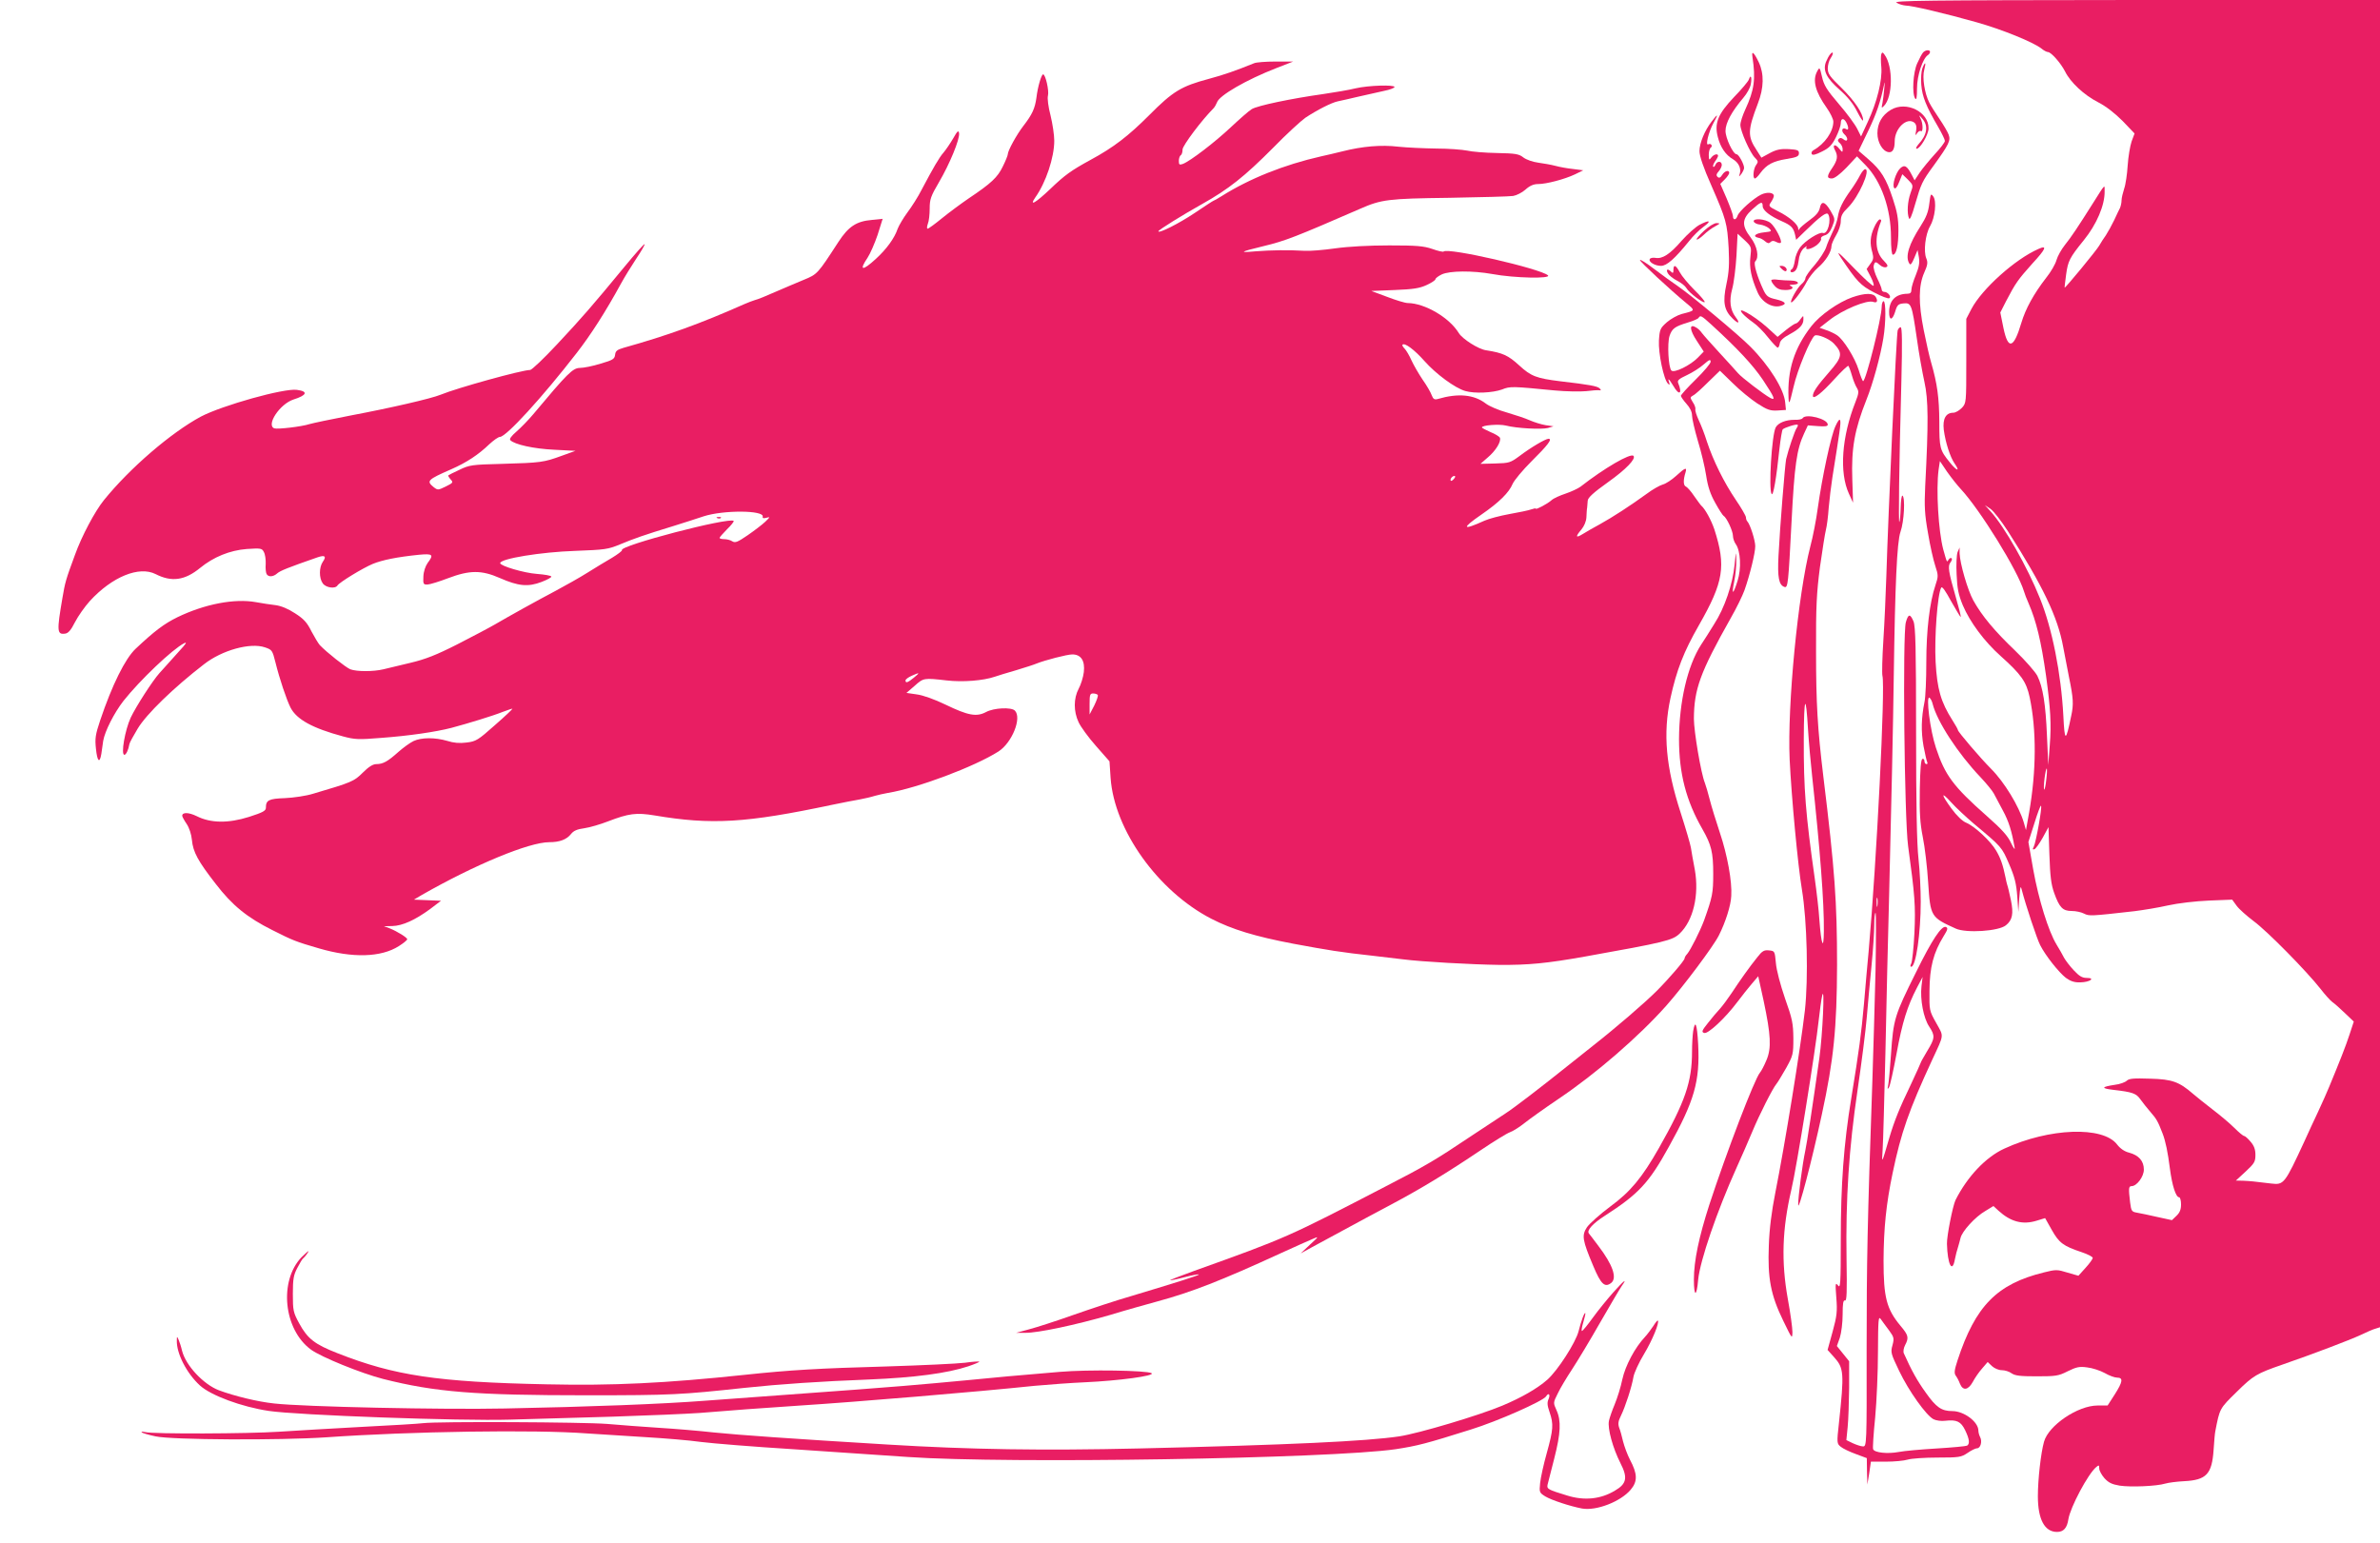 <?xml version="1.0" standalone="no"?>
<!DOCTYPE svg PUBLIC "-//W3C//DTD SVG 20010904//EN"
 "http://www.w3.org/TR/2001/REC-SVG-20010904/DTD/svg10.dtd">
<svg version="1.0" xmlns="http://www.w3.org/2000/svg"
 width="1280pt" height="830pt" viewBox="0 0 1280 830"
 preserveAspectRatio="xMidYMid meet">
<g transform="translate(0,830) scale(0.1,-0.1)"
fill="#e91e63" stroke="none">
<path d="M10200 8285 c14 -8 36 -14 50 -15 33 0 211 -42 381 -90 135 -38 303
-106 348 -141 13 -11 29 -19 35 -19 17 0 69 -59 92 -104 29 -59 102 -127 178
-166 43 -22 90 -59 132 -101 l64 -67 -16 -43 c-8 -24 -18 -82 -21 -129 -3 -47
-11 -103 -19 -125 -7 -22 -14 -50 -14 -63 0 -12 -4 -30 -8 -40 -5 -9 -19 -39
-32 -67 -13 -27 -33 -63 -44 -80 -12 -16 -28 -42 -36 -56 -14 -25 -183 -230
-186 -226 -1 1 3 33 8 71 10 72 18 89 95 184 69 85 113 188 112 262 0 39 6 46
-64 -65 -79 -125 -116 -181 -150 -223 -19 -24 -39 -60 -45 -81 -5 -20 -30 -64
-56 -96 -67 -87 -110 -165 -133 -242 -41 -138 -71 -147 -96 -28 l-17 84 31 61
c51 98 65 117 141 202 74 80 82 101 33 79 -127 -56 -303 -215 -360 -322 l-28
-54 0 -227 c0 -226 0 -226 -24 -252 -14 -14 -34 -26 -46 -26 -40 0 -58 -33
-51 -92 9 -68 34 -146 58 -181 32 -46 13 -42 -25 5 -55 68 -57 77 -57 220 -1
129 -11 204 -44 318 -9 30 -27 109 -40 175 -29 146 -28 239 3 309 18 40 20 55
11 76 -16 38 -5 130 20 173 27 46 37 135 17 161 -13 17 -14 14 -21 -40 -5 -44
-17 -74 -46 -119 -64 -99 -85 -166 -61 -203 6 -10 13 -1 26 30 l18 43 7 -38
c5 -29 1 -53 -16 -95 -13 -31 -24 -67 -24 -79 0 -17 -6 -23 -22 -23 -63 -1
-98 -36 -98 -99 0 -46 17 -46 32 1 11 38 17 43 45 46 42 4 45 -3 72 -188 11
-80 30 -185 41 -235 21 -94 22 -217 4 -560 -5 -108 -3 -151 15 -252 11 -67 29
-146 39 -176 17 -52 17 -57 1 -105 -31 -92 -49 -241 -49 -415 0 -91 -4 -188
-10 -214 -17 -85 -19 -156 -5 -236 8 -42 17 -82 20 -87 3 -6 1 -10 -4 -10 -6
0 -11 7 -11 16 0 9 -5 14 -11 12 -8 -3 -12 -56 -14 -163 -2 -126 1 -181 16
-257 11 -53 24 -164 29 -245 12 -184 14 -187 149 -248 56 -25 230 -14 269 18
35 28 42 62 27 135 -8 38 -17 76 -20 83 -2 8 -7 25 -9 39 -14 68 -26 103 -50
144 -30 52 -116 132 -162 151 -20 8 -51 38 -78 75 -58 79 -59 97 -2 34 24 -27
79 -78 121 -114 151 -126 151 -126 190 -217 30 -69 39 -105 44 -173 l6 -85 5
75 c5 61 7 69 13 45 22 -85 82 -265 99 -298 28 -56 101 -148 139 -177 25 -18
46 -25 77 -24 52 1 84 24 34 24 -24 0 -40 10 -69 41 -21 22 -44 53 -52 67 -7
15 -26 47 -41 72 -43 71 -96 241 -125 403 l-26 148 32 100 c17 55 33 98 36 95
7 -7 -27 -196 -39 -220 -7 -13 -7 -17 3 -14 7 2 27 30 45 62 l31 57 5 -148 c4
-117 9 -160 26 -207 28 -78 46 -96 94 -96 21 0 51 -6 66 -14 28 -14 34 -14
272 13 47 6 128 19 180 31 54 12 149 23 220 26 l125 5 24 -33 c13 -18 55 -55
92 -83 71 -52 284 -268 360 -365 23 -30 52 -62 63 -70 12 -8 42 -35 68 -60
l47 -45 -23 -70 c-21 -64 -52 -142 -109 -280 -11 -27 -38 -88 -60 -135 -22
-46 -55 -118 -74 -160 -106 -229 -110 -234 -178 -226 -98 12 -110 13 -150 15
l-40 1 53 49 c46 43 52 52 52 89 0 29 -7 49 -26 71 -14 17 -30 31 -35 31 -5 0
-28 19 -52 43 -23 23 -76 68 -117 99 -41 32 -88 69 -105 84 -75 65 -112 79
-231 82 -89 3 -113 1 -126 -11 -8 -8 -37 -19 -64 -22 -73 -11 -76 -19 -9 -27
105 -12 124 -19 147 -52 12 -17 37 -48 55 -69 31 -35 39 -50 63 -112 17 -43
29 -104 40 -190 12 -92 32 -155 50 -155 5 0 10 -17 10 -38 0 -28 -7 -45 -25
-62 l-24 -23 -78 17 c-43 10 -92 20 -109 23 -29 5 -32 8 -38 56 -9 75 -8 87 8
87 28 0 66 51 66 89 0 46 -27 77 -79 91 -25 6 -48 22 -65 44 -76 100 -365 89
-606 -22 -101 -46 -200 -152 -263 -277 -15 -32 -47 -193 -46 -235 3 -112 29
-162 43 -82 4 20 11 48 16 62 4 14 11 37 14 51 8 36 79 114 133 145 l44 27 27
-25 c66 -60 130 -77 205 -54 l46 14 36 -64 c39 -69 61 -86 160 -119 33 -11 60
-25 60 -31 0 -6 -17 -30 -39 -54 l-38 -42 -59 17 c-55 17 -62 17 -126 1 -253
-62 -369 -180 -465 -473 -17 -52 -19 -69 -10 -82 7 -9 17 -28 23 -44 16 -39
44 -35 69 10 11 21 33 53 50 72 l30 35 23 -22 c13 -12 36 -22 53 -22 16 0 40
-7 53 -17 19 -13 48 -16 135 -16 102 0 117 2 166 27 47 23 63 27 105 21 28 -3
70 -17 94 -30 24 -14 54 -25 67 -25 34 0 31 -22 -13 -91 l-38 -59 -54 0 c-106
0 -264 -107 -288 -195 -17 -61 -33 -202 -33 -293 0 -124 36 -192 103 -192 35
0 54 21 61 68 10 64 106 245 150 281 14 12 16 11 16 -8 0 -11 13 -35 28 -52
22 -24 40 -33 82 -40 60 -9 199 -3 245 11 17 5 62 11 102 13 119 6 149 38 158
167 3 47 7 92 9 100 24 125 23 123 115 213 90 89 108 99 246 147 162 56 362
132 420 159 33 16 70 32 83 35 l22 7 0 3570 0 3569 -1312 0 c-1143 -1 -1310
-3 -1288 -15z m345 -2615 c105 -113 306 -438 340 -550 4 -14 15 -43 25 -65 41
-94 68 -205 94 -390 24 -177 29 -259 20 -373 l-8 -107 -7 155 c-7 172 -22 265
-52 325 -11 21 -64 82 -119 135 -110 105 -178 186 -225 270 -31 56 -72 199
-74 254 l0 31 -11 -25 c-5 -14 -8 -67 -5 -120 3 -76 10 -109 33 -165 39 -92
116 -195 203 -273 112 -100 139 -139 157 -223 37 -176 36 -395 -3 -619 l-17
-95 -12 42 c-26 87 -104 216 -176 288 -57 57 -178 199 -178 208 0 4 -13 27
-29 52 -63 99 -83 169 -91 315 -7 131 10 364 30 399 5 9 22 -15 54 -74 27 -47
49 -85 51 -83 2 2 -10 50 -27 108 -38 132 -44 166 -28 185 7 9 10 19 6 22 -4
4 -11 1 -16 -7 -10 -16 -8 -19 -29 55 -26 99 -39 321 -25 428 l7 47 39 -58
c22 -31 55 -73 73 -92z m253 -226 c188 -294 269 -463 298 -623 9 -47 23 -120
31 -161 24 -117 26 -148 12 -212 -29 -141 -35 -141 -42 2 -12 226 -60 470
-126 632 -66 166 -190 384 -265 467 l-31 34 30 -20 c17 -12 58 -65 93 -119z
m-404 -930 c24 -95 136 -267 258 -395 31 -33 63 -72 71 -87 8 -15 30 -56 49
-92 31 -57 48 -111 63 -200 3 -14 -6 -2 -19 25 -17 38 -49 74 -132 147 -179
158 -224 219 -272 365 -32 95 -55 282 -35 270 6 -4 14 -19 17 -33z m611 -409
c-3 -31 -9 -55 -11 -52 -3 2 -2 30 2 61 4 31 9 54 12 52 2 -3 1 -30 -3 -61z"/>
<path d="M10342 8017 c-6 -7 -20 -33 -31 -58 -22 -48 -29 -162 -11 -189 7 -10
10 6 10 55 0 69 31 162 59 179 6 4 11 11 11 17 0 13 -26 11 -38 -4z"/>
<path d="M9425 7993 c18 -119 10 -177 -39 -283 -14 -30 -26 -67 -26 -82 0 -33
52 -150 78 -176 18 -18 19 -23 7 -39 -15 -19 -20 -73 -7 -73 5 0 18 13 30 30
33 45 68 63 141 75 55 9 66 14 66 31 0 16 -8 19 -55 22 -43 2 -65 -2 -101 -21
l-46 -25 -26 41 c-49 74 -48 106 7 250 33 85 34 160 5 222 -26 54 -40 66 -34
28z"/>
<path d="M9842 8007 c-6 -7 -16 -26 -22 -41 -17 -46 3 -86 74 -149 44 -39 74
-76 95 -119 17 -33 31 -54 31 -44 0 36 -46 104 -116 173 -63 61 -74 76 -74
105 0 18 7 44 16 56 17 25 14 41 -4 19z"/>
<path d="M10118 8009 c-3 -8 -3 -39 0 -70 6 -70 -23 -189 -73 -295 l-36 -78
-20 40 c-11 23 -55 83 -99 134 -66 77 -81 102 -91 147 -12 52 -13 53 -25 31
-28 -49 -11 -112 51 -199 19 -27 35 -60 35 -73 0 -54 -46 -120 -107 -154 -9
-5 -13 -14 -9 -21 5 -7 22 -3 55 14 39 19 54 35 75 77 14 28 26 62 26 75 0 28
16 30 30 4 13 -25 13 -44 0 -36 -22 14 -31 -8 -11 -27 24 -21 19 -47 -5 -27
-10 8 -18 9 -25 2 -7 -7 -5 -14 6 -23 8 -7 15 -21 15 -32 0 -19 -1 -19 -19 3
-22 28 -38 20 -22 -9 17 -31 13 -54 -14 -94 -31 -45 -31 -58 -3 -58 14 0 43
22 79 59 l56 60 46 -47 c85 -87 137 -235 137 -389 0 -57 4 -93 10 -93 19 0 30
50 30 132 0 62 -7 100 -30 169 -36 109 -63 153 -131 212 l-53 46 52 108 c45
94 66 156 86 253 3 14 3 3 0 -25 -2 -27 -7 -63 -10 -80 -6 -27 -5 -28 8 -15
48 48 50 212 4 275 -10 15 -14 15 -18 4z"/>
<path d="M6745 7960 c-96 -39 -164 -63 -243 -84 -149 -40 -193 -66 -322 -196
-112 -112 -191 -173 -315 -240 -104 -57 -138 -81 -217 -157 -78 -74 -115 -96
-80 -45 57 80 102 215 102 305 0 30 -9 91 -20 136 -12 45 -18 92 -14 106 7 27
-13 115 -26 115 -9 0 -29 -66 -36 -126 -8 -57 -22 -89 -70 -151 -37 -48 -84
-134 -84 -153 0 -6 -12 -36 -27 -66 -28 -58 -62 -90 -183 -171 -41 -28 -106
-76 -144 -107 -38 -31 -72 -56 -77 -56 -5 0 -4 12 1 26 6 14 10 51 10 82 0 50
6 67 50 142 57 97 113 232 108 264 -3 17 -9 12 -32 -29 -16 -27 -39 -61 -51
-75 -24 -27 -56 -83 -117 -198 -20 -40 -56 -96 -78 -125 -22 -30 -45 -69 -52
-87 -17 -51 -60 -110 -118 -163 -72 -66 -92 -64 -44 7 14 21 38 76 54 123 l27
86 -58 -6 c-83 -7 -126 -35 -181 -120 -111 -171 -112 -172 -185 -202 -37 -15
-106 -45 -153 -65 -47 -21 -96 -41 -110 -44 -14 -4 -38 -14 -55 -21 -239 -106
-413 -169 -652 -236 -34 -10 -43 -17 -45 -38 -3 -22 -12 -28 -78 -47 -41 -13
-91 -23 -112 -23 -38 -1 -66 -29 -250 -249 -26 -31 -67 -73 -90 -93 -29 -25
-40 -41 -33 -47 23 -23 126 -46 235 -51 l115 -6 -75 -27 c-96 -35 -111 -37
-319 -43 -162 -4 -177 -6 -230 -32 -31 -14 -58 -28 -60 -30 -2 -1 3 -11 12
-21 16 -17 14 -19 -26 -39 -41 -20 -43 -20 -65 -3 -40 33 -33 40 95 96 82 36
146 78 205 135 23 21 48 39 57 39 34 1 228 213 413 452 76 98 155 221 238 373
18 33 55 93 82 134 27 40 47 75 45 78 -3 2 -50 -51 -106 -119 -178 -216 -233
-279 -365 -420 -71 -76 -136 -138 -145 -138 -44 0 -391 -96 -481 -133 -51 -21
-268 -71 -485 -112 -104 -20 -203 -41 -220 -46 -43 -14 -172 -29 -190 -23 -45
18 30 131 103 155 73 23 81 44 19 52 -69 10 -403 -84 -517 -144 -161 -87 -381
-276 -521 -449 -48 -59 -120 -194 -156 -295 -50 -135 -53 -148 -67 -230 -31
-180 -30 -200 15 -193 16 2 31 19 52 61 17 33 53 84 80 114 120 131 265 190
354 145 86 -44 157 -34 239 33 72 59 160 95 251 102 76 5 82 4 92 -16 7 -12
11 -41 10 -64 -2 -24 1 -49 5 -55 10 -17 36 -15 57 4 16 14 55 30 216 86 41
14 50 6 29 -24 -20 -29 -21 -87 0 -116 16 -23 67 -31 79 -11 11 17 135 93 190
116 52 21 130 37 248 49 75 7 81 1 47 -44 -12 -17 -22 -46 -23 -73 -2 -41 0
-44 23 -43 14 1 63 16 110 34 116 44 180 44 278 1 100 -44 152 -49 225 -21 31
12 55 25 52 29 -2 5 -37 11 -77 14 -70 5 -198 43 -198 58 0 24 221 60 405 66
158 6 175 8 240 35 77 32 128 50 285 98 58 18 132 42 165 53 105 34 325 33
317 -2 -2 -9 5 -10 20 -6 21 6 20 4 -7 -22 -16 -15 -59 -48 -94 -72 -54 -37
-67 -42 -82 -33 -10 7 -30 12 -44 12 -14 0 -25 3 -25 7 0 3 18 24 40 46 23 22
38 42 36 45 -23 22 -616 -133 -601 -157 2 -4 -22 -22 -53 -41 -31 -18 -91 -54
-132 -80 -41 -26 -118 -69 -170 -97 -108 -57 -250 -136 -327 -181 -29 -17
-120 -65 -202 -107 -114 -58 -173 -81 -253 -100 -56 -13 -122 -29 -146 -35
-54 -13 -143 -13 -178 0 -24 10 -126 90 -164 130 -8 9 -28 42 -45 74 -23 47
-41 67 -88 97 -38 25 -75 40 -105 44 -26 3 -73 10 -105 16 -116 21 -276 -10
-423 -81 -71 -35 -122 -73 -225 -170 -56 -53 -126 -194 -190 -384 -26 -78 -29
-98 -23 -153 7 -69 20 -82 29 -28 3 19 7 51 10 70 9 52 58 149 109 215 88 111
262 277 326 310 18 9 11 -2 -25 -41 -27 -30 -58 -65 -70 -78 -11 -12 -28 -31
-37 -41 -37 -41 -126 -179 -155 -240 -31 -67 -54 -200 -34 -200 9 0 22 27 27
58 1 7 21 44 44 82 47 79 195 222 357 347 97 76 249 118 328 91 38 -13 40 -15
57 -83 21 -85 59 -199 81 -242 33 -63 118 -110 282 -154 63 -17 83 -18 205 -8
149 11 293 32 378 54 90 24 224 65 276 86 27 10 50 18 52 17 1 -2 -41 -42 -95
-89 -90 -80 -101 -87 -152 -93 -37 -5 -70 -2 -104 9 -65 19 -138 19 -181 -1
-19 -9 -56 -36 -82 -59 -57 -51 -82 -65 -118 -65 -18 0 -41 -14 -73 -46 -47
-47 -59 -52 -266 -113 -38 -12 -107 -22 -153 -24 -87 -3 -102 -11 -102 -52 0
-16 -16 -25 -91 -49 -111 -35 -206 -34 -281 4 -43 21 -78 22 -78 2 0 -5 11
-25 24 -44 14 -21 25 -55 28 -85 6 -66 33 -115 128 -237 89 -116 169 -181 305
-249 111 -56 126 -62 250 -98 181 -53 334 -49 430 12 25 16 45 32 45 37 0 9
-53 42 -95 59 l-30 11 45 1 c54 1 124 33 204 92 l58 44 -73 3 -73 3 44 26
c284 162 575 283 684 283 56 0 93 14 117 44 14 18 34 26 71 31 29 4 87 21 128
37 112 43 152 48 250 32 307 -52 492 -41 955 57 55 11 122 25 149 29 26 5 62
13 80 19 17 5 49 12 71 16 160 26 466 141 595 223 73 47 127 181 88 220 -19
19 -113 15 -155 -8 -51 -27 -96 -19 -218 40 -60 29 -122 51 -155 55 l-55 8 44
38 c48 43 49 43 173 29 86 -10 197 -1 258 20 14 5 66 21 115 35 50 15 99 31
110 36 45 18 164 49 192 49 47 0 69 -34 62 -95 -3 -27 -16 -68 -28 -90 -27
-51 -28 -121 0 -180 11 -24 53 -82 93 -127 l73 -83 6 -90 c20 -280 255 -609
542 -757 111 -57 235 -95 440 -134 189 -35 255 -46 429 -65 50 -6 123 -14 161
-19 101 -13 368 -28 520 -30 155 -1 252 8 460 45 431 77 470 87 508 123 74 70
106 208 82 344 -9 45 -18 99 -21 118 -3 19 -28 104 -55 188 -80 246 -96 427
-55 617 33 151 71 249 153 392 133 233 147 317 83 516 -17 50 -50 110 -70 127
-4 3 -20 26 -38 51 -17 26 -38 49 -45 52 -14 5 -15 35 -2 76 9 30 -2 26 -51
-19 -23 -21 -55 -42 -71 -46 -15 -4 -55 -26 -88 -51 -84 -61 -182 -125 -251
-163 -33 -18 -74 -41 -91 -52 -39 -24 -42 -16 -8 24 15 18 26 44 27 66 1 20 2
44 4 52 1 8 2 25 3 37 1 16 30 43 110 100 97 69 151 126 136 141 -16 16 -157
-66 -285 -166 -14 -10 -50 -27 -80 -37 -30 -10 -64 -25 -75 -35 -22 -20 -85
-53 -85 -46 0 3 -11 1 -25 -4 -13 -5 -66 -16 -117 -25 -50 -9 -111 -25 -135
-36 -119 -54 -125 -42 -16 33 96 66 149 119 168 165 9 20 54 74 100 120 89 88
116 123 93 123 -17 -1 -94 -46 -156 -93 -49 -36 -55 -38 -131 -40 l-79 -2 39
34 c43 36 73 85 66 106 -3 7 -26 21 -51 31 -25 11 -46 22 -46 25 0 12 93 19
129 10 57 -15 193 -22 226 -13 l30 9 -42 6 c-24 4 -62 16 -85 26 -24 11 -79
29 -123 42 -44 12 -96 34 -115 49 -63 48 -148 56 -257 24 -18 -5 -25 -1 -33
20 -5 15 -27 53 -49 84 -21 31 -48 78 -60 104 -11 25 -28 54 -37 63 -9 9 -14
18 -11 21 12 12 65 -28 118 -88 62 -70 164 -145 219 -161 50 -15 148 -10 198
8 44 18 56 17 282 -5 63 -6 140 -7 170 -4 30 4 62 6 70 5 12 -2 12 0 3 10 -12
12 -55 20 -210 38 -130 16 -159 27 -223 86 -58 53 -87 67 -178 81 -41 6 -126
60 -146 92 -51 84 -183 161 -275 162 -14 0 -63 15 -110 33 l-86 32 125 5 c100
4 134 9 173 27 26 12 47 26 47 31 0 5 15 17 34 26 43 20 166 21 272 2 118 -22
319 -26 299 -7 -40 36 -539 151 -561 128 -3 -3 -31 3 -61 14 -47 16 -85 19
-232 19 -107 0 -221 -6 -291 -16 -63 -9 -137 -15 -165 -13 -85 5 -176 4 -265
-3 -90 -8 -82 -3 45 28 117 28 173 50 520 201 114 50 150 55 480 59 171 3 325
7 343 10 18 3 48 18 66 34 23 21 44 30 68 30 45 0 143 26 198 52 l45 22 -55 7
c-30 3 -73 11 -95 17 -22 6 -64 13 -92 17 -30 4 -64 16 -80 28 -24 19 -42 22
-143 24 -63 1 -135 7 -160 13 -25 5 -99 11 -165 11 -66 1 -158 5 -205 10 -92
11 -193 2 -300 -25 -36 -9 -87 -21 -115 -27 -199 -45 -386 -120 -535 -214 -22
-14 -42 -25 -44 -25 -2 0 -48 -30 -103 -67 -82 -55 -193 -111 -193 -97 0 7
132 89 236 147 141 79 228 148 381 302 72 74 151 146 174 162 62 41 140 81
174 88 17 3 66 15 110 25 44 10 106 24 138 31 31 6 57 16 57 21 0 13 -140 9
-209 -7 -36 -9 -114 -22 -175 -31 -171 -24 -353 -62 -384 -81 -15 -9 -65 -53
-112 -97 -86 -81 -219 -183 -259 -198 -18 -6 -21 -4 -21 17 0 13 5 27 10 30 6
3 10 17 10 31 0 21 104 159 166 221 7 7 15 22 19 32 11 37 158 122 320 185
l90 35 -95 0 c-52 0 -104 -4 -115 -9z m1075 -2235 c-7 -9 -15 -13 -17 -11 -7
7 7 26 19 26 6 0 6 -6 -2 -15z m-2905 -1070 c-33 -27 -45 -31 -45 -15 0 6 15
17 33 25 45 20 46 18 12 -10z m989 -93 c3 -5 -6 -30 -19 -57 l-25 -48 0 56 c0
50 2 57 19 57 11 0 22 -4 25 -8z"/>
<path d="M10339 7933 c-6 -16 -9 -56 -6 -89 5 -64 26 -116 92 -229 19 -33 35
-66 35 -73 0 -7 -24 -39 -54 -71 -30 -33 -67 -78 -82 -100 l-27 -41 -14 27
c-26 51 -40 59 -63 38 -24 -22 -46 -93 -32 -107 6 -6 16 7 26 33 l17 42 30
-29 c29 -30 30 -30 14 -73 -16 -45 -20 -107 -8 -136 4 -11 16 16 33 77 32 110
37 122 100 208 82 114 92 134 80 166 -6 16 -28 53 -49 84 -21 31 -46 70 -55
88 -25 49 -39 136 -27 177 11 42 5 46 -10 8z"/>
<path d="M9406 7873 c-3 -10 -39 -53 -80 -95 -87 -92 -107 -141 -87 -216 14
-55 42 -96 82 -119 31 -19 45 -51 35 -80 -5 -15 -4 -15 9 1 8 11 15 26 15 33
0 20 -29 73 -40 73 -19 0 -60 87 -60 126 0 43 34 105 96 178 19 22 37 54 40
73 7 37 0 56 -10 26z"/>
<path d="M10169 7709 c-47 -28 -72 -72 -72 -126 0 -48 27 -95 58 -101 23 -5
35 15 35 58 0 70 66 132 106 100 10 -9 13 -23 9 -44 -5 -25 -4 -28 5 -13 6 9
15 15 21 12 12 -8 12 41 -2 68 -10 21 -9 21 10 -2 33 -38 26 -86 -22 -138 -11
-13 -15 -23 -9 -23 19 0 63 75 64 108 3 90 -120 151 -203 101z"/>
<path d="M9206 7647 c-38 -49 -66 -117 -66 -160 0 -26 21 -88 64 -185 80 -183
85 -202 93 -337 4 -86 2 -128 -12 -193 -21 -98 -13 -141 35 -187 31 -30 40
-24 14 10 -29 39 -35 87 -18 151 9 32 19 113 23 178 l6 119 38 -35 c37 -35 37
-37 31 -89 -7 -57 4 -112 38 -190 22 -53 77 -86 122 -75 39 10 31 23 -22 36
-42 9 -52 17 -67 48 -34 72 -56 145 -45 156 22 22 11 82 -25 129 -49 64 -47
99 7 149 47 43 58 47 58 19 0 -22 39 -53 103 -81 50 -22 62 -34 71 -72 l6 -28
44 43 c86 84 119 108 128 95 19 -31 -3 -111 -28 -101 -19 7 -96 -42 -123 -78
-13 -17 -26 -49 -28 -70 -3 -22 -10 -42 -14 -45 -18 -11 -9 -25 10 -15 12 7
20 25 24 57 3 30 13 54 27 68 13 11 20 15 16 9 -11 -21 22 -15 54 8 15 12 26
27 24 34 -3 7 5 15 19 19 17 4 30 19 41 47 16 40 16 42 -9 85 -30 51 -50 56
-58 14 -5 -21 -21 -40 -56 -65 -27 -20 -52 -41 -55 -48 -3 -7 -5 -6 -5 4 -1
22 -48 63 -109 93 -51 26 -52 27 -37 49 8 12 15 27 15 33 0 19 -36 23 -69 7
-42 -21 -118 -89 -126 -113 -8 -25 -25 -26 -25 -2 0 9 -16 52 -34 95 l-34 78
24 24 c13 13 24 29 24 35 0 18 -25 11 -38 -11 -10 -16 -17 -18 -25 -10 -8 8
-6 16 6 29 9 10 17 26 17 35 0 22 -26 22 -34 1 -4 -9 -9 -14 -12 -11 -3 3 1
16 10 29 9 12 16 26 16 30 0 14 -23 8 -36 -9 -12 -16 -13 -15 -14 14 0 17 5
35 10 38 6 4 8 11 4 16 -3 5 -10 6 -16 3 -18 -11 1 66 27 114 28 50 25 54 -9
9z"/>
<path d="M10004 7358 c-9 -18 -31 -54 -49 -79 -46 -64 -64 -102 -71 -146 -3
-20 -16 -58 -29 -83 -12 -25 -28 -61 -34 -81 -7 -20 -34 -62 -61 -94 -28 -31
-50 -63 -50 -71 0 -8 -9 -22 -21 -32 -22 -18 -63 -91 -56 -98 7 -7 61 65 85
112 12 23 39 57 60 75 41 35 72 85 72 116 0 10 12 36 25 58 14 23 25 55 25 75
0 28 8 44 39 74 57 56 124 206 92 206 -6 0 -18 -15 -27 -32z"/>
<path d="M9432 7108 c3 -7 18 -15 34 -16 16 -2 37 -11 48 -20 17 -16 16 -17
-28 -22 -46 -5 -63 -22 -29 -29 10 -1 26 -10 36 -19 13 -11 20 -13 29 -4 8 8
17 8 30 1 11 -6 22 -8 25 -5 10 10 -30 87 -55 107 -28 22 -96 27 -90 7z"/>
<path d="M10080 7078 c-22 -48 -25 -87 -10 -137 7 -27 6 -38 -11 -60 l-20 -28
22 -42 c12 -23 19 -45 15 -48 -4 -4 -52 40 -108 98 -82 85 -95 95 -68 54 86
-129 106 -150 179 -188 40 -21 76 -35 82 -31 13 8 -8 34 -27 34 -8 0 -14 6
-14 13 0 6 -11 34 -24 60 -13 27 -22 57 -19 68 6 23 11 24 34 3 10 -9 25 -14
33 -11 12 5 9 12 -13 35 -46 46 -51 121 -15 210 3 6 1 12 -6 12 -6 0 -20 -19
-30 -42z"/>
<path d="M9139 7090 c-20 -11 -63 -49 -95 -85 -63 -73 -104 -99 -141 -92 -13
2 -26 0 -30 -6 -9 -15 27 -37 60 -37 31 0 73 37 151 133 21 27 56 62 79 78 45
33 31 38 -24 9z"/>
<path d="M9165 7059 c-25 -23 -43 -44 -40 -47 3 -3 20 8 38 25 17 17 46 38 62
46 27 15 28 16 7 17 -13 0 -41 -17 -67 -41z"/>
<path d="M8820 6901 c0 -9 159 -157 251 -233 47 -39 48 -38 -27 -57 -22 -6
-58 -26 -79 -44 -36 -32 -39 -38 -43 -98 -4 -68 26 -212 49 -233 9 -8 10 -7 6
7 -10 27 -1 20 22 -18 32 -56 51 -44 26 16 -5 13 6 22 47 41 30 14 71 40 91
58 30 26 37 29 37 14 0 -9 -36 -52 -80 -95 -44 -43 -80 -83 -80 -88 0 -5 14
-25 30 -43 19 -21 30 -43 30 -63 0 -16 14 -77 31 -135 18 -58 38 -142 45 -188
9 -60 23 -101 49 -147 19 -35 40 -67 45 -70 17 -10 50 -82 50 -107 0 -13 7
-34 16 -46 25 -36 30 -130 9 -196 -24 -77 -34 -79 -18 -3 7 34 12 87 11 117
-1 48 -2 45 -9 -27 -10 -104 -54 -234 -110 -320 -23 -38 -55 -88 -71 -112 -73
-114 -117 -307 -118 -506 0 -185 38 -332 126 -485 48 -84 58 -125 58 -240 0
-103 -4 -124 -49 -250 -21 -57 -73 -160 -91 -181 -8 -8 -14 -19 -14 -24 0 -11
-84 -109 -150 -175 -64 -64 -217 -196 -343 -295 -49 -39 -108 -86 -132 -105
-146 -117 -293 -230 -340 -260 -29 -19 -118 -78 -197 -130 -174 -117 -237
-154 -443 -260 -530 -275 -536 -278 -1033 -456 -72 -26 -131 -49 -129 -50 1
-2 36 5 77 16 41 11 76 17 78 15 4 -4 -117 -42 -363 -116 -77 -22 -216 -68
-310 -101 -93 -33 -201 -68 -240 -78 l-70 -19 49 0 c67 -1 270 42 456 96 85
26 200 58 255 73 184 50 343 112 665 260 74 34 151 68 170 76 34 15 34 14 -15
-31 l-50 -47 60 33 c33 18 110 59 170 92 61 33 175 95 255 137 162 86 305 173
486 295 67 45 136 88 155 95 19 7 54 30 79 50 25 20 106 78 180 128 204 137
434 337 581 502 93 105 254 320 283 378 36 71 65 162 67 213 5 77 -21 220 -61
339 -21 63 -46 144 -55 180 -9 36 -21 76 -26 89 -21 51 -59 278 -59 345 1 159
33 248 198 541 31 54 64 122 74 150 29 82 58 201 58 237 0 32 -28 119 -43 134
-4 4 -7 14 -7 21 0 8 -25 51 -55 95 -63 93 -121 210 -155 313 -12 39 -32 90
-44 115 -11 24 -20 50 -18 58 2 7 -4 25 -14 39 -15 25 -15 26 2 36 11 5 47 38
81 72 l63 61 69 -67 c38 -38 97 -86 132 -109 54 -35 70 -40 109 -38 l45 3 -4
40 c-6 71 -86 199 -188 301 -63 64 -322 279 -388 324 -27 18 -85 60 -127 92
-43 33 -78 55 -78 49z m384 -347 c141 -129 223 -217 277 -297 63 -95 71 -114
39 -97 -33 18 -154 110 -173 133 -10 12 -55 61 -99 109 -44 48 -87 96 -95 107
-8 12 -23 26 -34 31 -35 20 -32 -15 7 -74 l37 -57 -32 -33 c-40 -41 -127 -84
-142 -69 -16 16 -23 145 -10 186 14 41 29 51 101 73 27 8 52 19 55 24 10 16
15 13 69 -36z"/>
<path d="M9000 6848 c0 -17 -3 -19 -12 -10 -19 19 -30 14 -18 -8 6 -11 28 -29
50 -40 22 -11 44 -29 50 -40 13 -24 91 -83 98 -75 3 3 -21 32 -54 64 -33 33
-69 76 -79 95 -22 41 -35 46 -35 14z"/>
<path d="M9583 6853 c9 -9 19 -14 23 -11 10 10 -6 28 -24 28 -15 0 -15 -1 1
-17z"/>
<path d="M9527 6794 c-3 -3 4 -17 16 -30 15 -18 31 -24 59 -24 37 0 51 13 26
23 -7 3 -1 6 15 6 41 1 32 21 -10 22 -21 0 -52 2 -69 4 -17 3 -34 2 -37 -1z"/>
<path d="M9962 6701 c-74 -26 -173 -95 -220 -155 -92 -118 -130 -237 -123
-386 2 -40 5 -34 27 59 20 91 92 262 114 276 15 9 78 -17 102 -42 50 -53 47
-73 -25 -155 -64 -73 -87 -107 -87 -127 0 -23 47 14 115 89 39 43 73 75 76 72
3 -4 12 -27 19 -52 7 -25 19 -55 27 -67 11 -19 10 -29 -8 -75 -74 -187 -88
-379 -35 -494 l22 -48 -4 124 c-6 168 12 269 76 430 35 87 76 237 91 331 14
84 14 199 1 199 -5 0 -10 -14 -10 -30 0 -60 -85 -400 -100 -400 -3 0 -14 27
-24 61 -20 64 -80 161 -115 185 -11 8 -37 21 -58 28 l-37 13 54 42 c70 55 202
110 235 97 19 -7 26 4 14 25 -13 24 -57 24 -127 0z"/>
<path d="M9374 6611 c10 -11 34 -31 54 -45 21 -14 57 -50 81 -81 24 -30 48
-55 52 -55 4 0 9 10 11 23 2 15 19 31 53 49 55 30 75 52 74 82 0 20 0 20 -16
-1 -8 -13 -20 -23 -25 -23 -5 0 -29 -16 -54 -36 l-44 -36 -57 52 c-73 65 -174
121 -129 71z"/>
<path d="M10206 6523 c-7 -22 -51 -991 -61 -1323 -3 -96 -10 -251 -16 -344 -6
-93 -8 -179 -5 -191 16 -63 -31 -995 -74 -1480 -6 -66 -18 -193 -25 -282 -15
-166 -25 -242 -69 -513 -40 -243 -56 -462 -56 -757 0 -240 -2 -265 -15 -247
-14 17 -15 11 -9 -66 6 -74 3 -99 -20 -183 l-27 -98 35 -39 c53 -59 55 -84 26
-355 -12 -107 -11 -110 10 -127 12 -10 48 -27 81 -39 l59 -22 1 -71 2 -71 10
61 9 62 82 0 c44 0 97 5 116 11 19 6 91 11 160 11 117 0 128 2 162 25 20 14
43 25 51 25 19 0 29 38 16 61 -5 10 -9 25 -9 34 0 47 -77 105 -140 105 -58 0
-87 20 -142 98 -47 65 -78 121 -119 213 -4 9 -1 29 7 44 21 40 18 53 -25 104
-75 90 -91 153 -91 350 1 176 14 305 49 472 45 216 87 337 213 609 65 140 63
122 21 198 -37 66 -37 68 -36 172 1 128 21 205 77 296 22 35 23 43 11 48 -23
8 -74 -68 -160 -243 -116 -233 -122 -252 -135 -443 -5 -75 -12 -150 -15 -165
-5 -22 -4 -24 4 -12 6 9 24 91 41 182 31 170 58 255 110 355 l30 57 -6 -50
c-8 -71 11 -171 41 -216 33 -50 32 -63 -10 -132 -19 -32 -35 -60 -35 -63 0 -2
-24 -55 -53 -117 -61 -127 -88 -193 -116 -287 -42 -144 -41 -142 -36 -65 3 39
9 273 15 520 5 248 14 630 20 850 12 485 22 937 25 1180 7 488 17 719 36 774
20 56 26 185 11 195 -5 3 -9 -27 -10 -66 -1 -39 -4 -73 -7 -76 -5 -6 -2 280
11 761 5 205 4 287 -4 287 -6 0 -13 -8 -16 -17z m-109 -3095 c-2 -13 -4 -5 -4
17 -1 22 1 32 4 23 2 -10 2 -28 0 -40z m-10 -345 c-4 -170 -12 -436 -17 -593
-27 -777 -31 -974 -31 -1452 1 -508 0 -518 -19 -518 -11 0 -35 8 -55 17 l-35
17 7 70 c4 39 7 135 8 212 l0 142 -33 41 -33 41 16 45 c8 26 15 80 15 125 0
59 3 78 13 75 9 -4 11 43 8 222 -5 326 13 597 59 908 21 143 44 321 50 395 6
74 18 201 26 283 8 81 14 176 14 212 0 36 3 65 7 65 3 0 3 -138 0 -307z m72
-1938 c27 -37 29 -43 19 -81 -11 -38 -8 -46 36 -138 52 -109 146 -240 185
-260 14 -7 43 -11 63 -8 62 7 84 -4 107 -51 23 -48 26 -73 10 -83 -6 -3 -79
-10 -162 -15 -84 -5 -176 -13 -206 -19 -59 -11 -130 -4 -137 15 -3 6 2 83 11
171 8 87 15 247 15 354 1 171 2 193 15 175 8 -11 27 -38 44 -60z"/>
<path d="M9695 6051 c-3 -6 -22 -10 -43 -9 -48 0 -88 -16 -102 -41 -21 -40
-39 -331 -22 -358 9 -14 26 88 42 242 6 54 14 102 18 106 12 10 75 30 80 24 3
-2 0 -10 -5 -17 -10 -13 -46 -120 -57 -168 -6 -31 -33 -361 -41 -520 -6 -116
2 -157 32 -167 19 -7 21 19 38 347 16 311 28 393 68 479 l20 43 54 -4 c39 -3
53 -1 53 8 0 31 -118 61 -135 35z"/>
<path d="M9871 6007 c-24 -52 -71 -271 -95 -442 -8 -60 -26 -153 -40 -205 -66
-255 -124 -854 -111 -1145 10 -205 44 -568 66 -700 28 -169 35 -478 16 -650
-25 -214 -108 -724 -159 -980 -20 -101 -32 -194 -35 -285 -7 -175 10 -266 78
-405 47 -97 48 -99 49 -60 0 22 -11 103 -25 179 -36 201 -30 376 19 586 28
116 132 765 147 910 6 52 14 113 19 135 15 63 2 -212 -15 -335 -37 -262 -67
-459 -76 -500 -15 -69 -39 -251 -38 -290 0 -43 73 234 127 485 64 295 81 465
82 805 0 338 -12 510 -74 1015 -31 257 -39 391 -39 670 -1 244 3 316 21 455
13 91 27 181 32 200 5 19 12 72 15 118 4 46 13 120 20 165 40 250 46 290 42
305 -3 11 -12 0 -26 -31z m-147 -1633 c4 -65 14 -177 22 -249 42 -387 65 -681
63 -835 -1 -106 -14 -73 -24 61 -3 52 -15 153 -25 224 -49 345 -60 481 -59
750 1 231 11 253 23 49z"/>
<path d="M3858 5513 c7 -3 16 -2 19 1 4 3 -2 6 -13 5 -11 0 -14 -3 -6 -6z"/>
<path d="M10250 4953 c-18 -61 -8 -1056 12 -1203 36 -263 41 -323 34 -469 -4
-80 -12 -153 -17 -163 -6 -12 -6 -18 0 -18 25 0 51 180 51 350 0 63 -5 167
-12 230 -9 79 -13 291 -13 680 0 456 -3 571 -14 598 -18 42 -28 41 -41 -5z"/>
<path d="M9451 3151 c-42 -52 -93 -124 -137 -191 -20 -30 -48 -68 -63 -85 -15
-16 -45 -51 -65 -77 -33 -41 -36 -49 -21 -54 20 -8 114 80 180 168 24 32 58
75 77 97 l34 40 29 -132 c39 -184 43 -255 15 -320 -12 -29 -28 -59 -35 -67
-29 -34 -180 -429 -272 -710 -56 -174 -83 -302 -83 -402 0 -95 15 -96 23 -1
10 102 101 368 206 601 28 62 67 151 86 197 37 89 108 230 129 255 7 8 30 47
52 85 37 67 39 74 39 160 -1 80 -5 103 -45 215 -25 73 -46 152 -49 190 -6 64
-6 65 -37 68 -26 3 -37 -3 -63 -37z"/>
<path d="M9106 2753 c-3 -21 -6 -70 -6 -109 0 -163 -37 -270 -178 -519 -91
-160 -153 -235 -262 -315 -55 -41 -111 -91 -125 -111 -29 -44 -25 -69 34 -209
41 -98 62 -118 97 -90 32 27 7 98 -70 199 -22 29 -45 60 -51 67 -12 16 21 53
85 94 183 118 238 177 345 371 138 248 168 353 158 552 -6 110 -16 136 -27 70z"/>
<path d="M1622 1538 c-123 -128 -97 -389 50 -497 54 -40 271 -128 388 -158
281 -71 495 -88 1095 -88 460 0 506 3 850 40 188 20 408 35 670 45 242 10 418
33 533 71 35 12 61 23 59 25 -2 2 -37 0 -78 -6 -41 -5 -231 -14 -424 -20 -360
-10 -517 -19 -760 -45 -425 -45 -711 -59 -1065 -51 -588 12 -819 47 -1124 167
-123 48 -162 78 -207 161 -32 59 -34 69 -34 158 0 81 4 102 24 140 13 25 26
47 30 50 11 9 34 40 29 40 -2 0 -18 -15 -36 -32z"/>
<path d="M8676 1348 c-31 -35 -80 -95 -109 -135 -28 -39 -55 -72 -59 -72 -4
-1 -1 20 7 46 8 26 13 49 11 50 -5 5 -23 -44 -36 -97 -16 -62 -112 -211 -168
-261 -55 -48 -138 -96 -243 -140 -124 -52 -448 -149 -554 -165 -175 -26 -589
-46 -1400 -65 -516 -12 -909 -6 -1350 21 -515 31 -809 52 -935 65 -80 9 -212
20 -295 25 -82 5 -208 15 -280 21 -127 10 -911 14 -990 4 -22 -3 -170 -12
-330 -20 -159 -9 -360 -20 -445 -26 -164 -11 -676 -13 -719 -2 -14 3 -23 3
-19 -1 3 -4 37 -14 75 -22 87 -19 667 -22 918 -5 455 32 1123 42 1400 21 72
-5 213 -14 315 -20 102 -6 237 -17 300 -26 63 -8 286 -26 495 -39 209 -14 488
-33 620 -42 536 -37 2269 -9 2621 42 117 18 164 30 405 106 145 45 388 153
404 178 13 22 24 11 14 -13 -9 -19 -8 -35 5 -72 22 -65 20 -92 -15 -219 -17
-60 -33 -133 -36 -162 -5 -50 -4 -52 28 -72 33 -20 134 -53 197 -65 77 -14
208 37 262 101 38 45 37 85 -4 162 -14 27 -30 71 -37 98 -6 26 -15 60 -21 74
-7 21 -5 35 10 65 23 47 58 154 67 208 4 22 29 77 57 123 45 75 84 170 74 180
-2 2 -13 -11 -24 -29 -12 -18 -32 -45 -45 -59 -54 -57 -106 -155 -122 -229 -8
-40 -27 -100 -41 -134 -14 -33 -28 -74 -31 -89 -8 -41 21 -146 62 -227 40 -78
34 -111 -30 -148 -76 -46 -165 -55 -257 -26 -102 31 -110 35 -105 58 3 12 19
75 36 141 35 137 38 203 12 260 -18 40 -18 40 7 90 13 28 48 86 77 130 29 44
97 157 150 250 54 94 106 182 117 198 32 45 13 31 -46 -35z"/>
<path d="M951 1089 c-2 -69 53 -176 124 -241 59 -54 224 -115 370 -137 150
-23 1034 -55 1297 -47 117 3 366 11 553 16 187 6 397 15 468 20 70 6 184 14
255 20 70 5 199 14 287 20 296 19 945 73 1260 106 77 7 199 16 270 19 179 8
382 35 358 49 -27 15 -340 20 -493 7 -229 -19 -349 -30 -510 -46 -85 -8 -236
-22 -335 -30 -176 -14 -264 -21 -665 -50 -107 -8 -285 -21 -395 -29 -231 -18
-623 -33 -1080 -42 -335 -7 -1084 9 -1241 27 -87 9 -214 40 -297 71 -83 32
-178 133 -198 213 -5 22 -14 49 -19 60 -8 18 -9 18 -9 -6z"/>
</g>
</svg>
